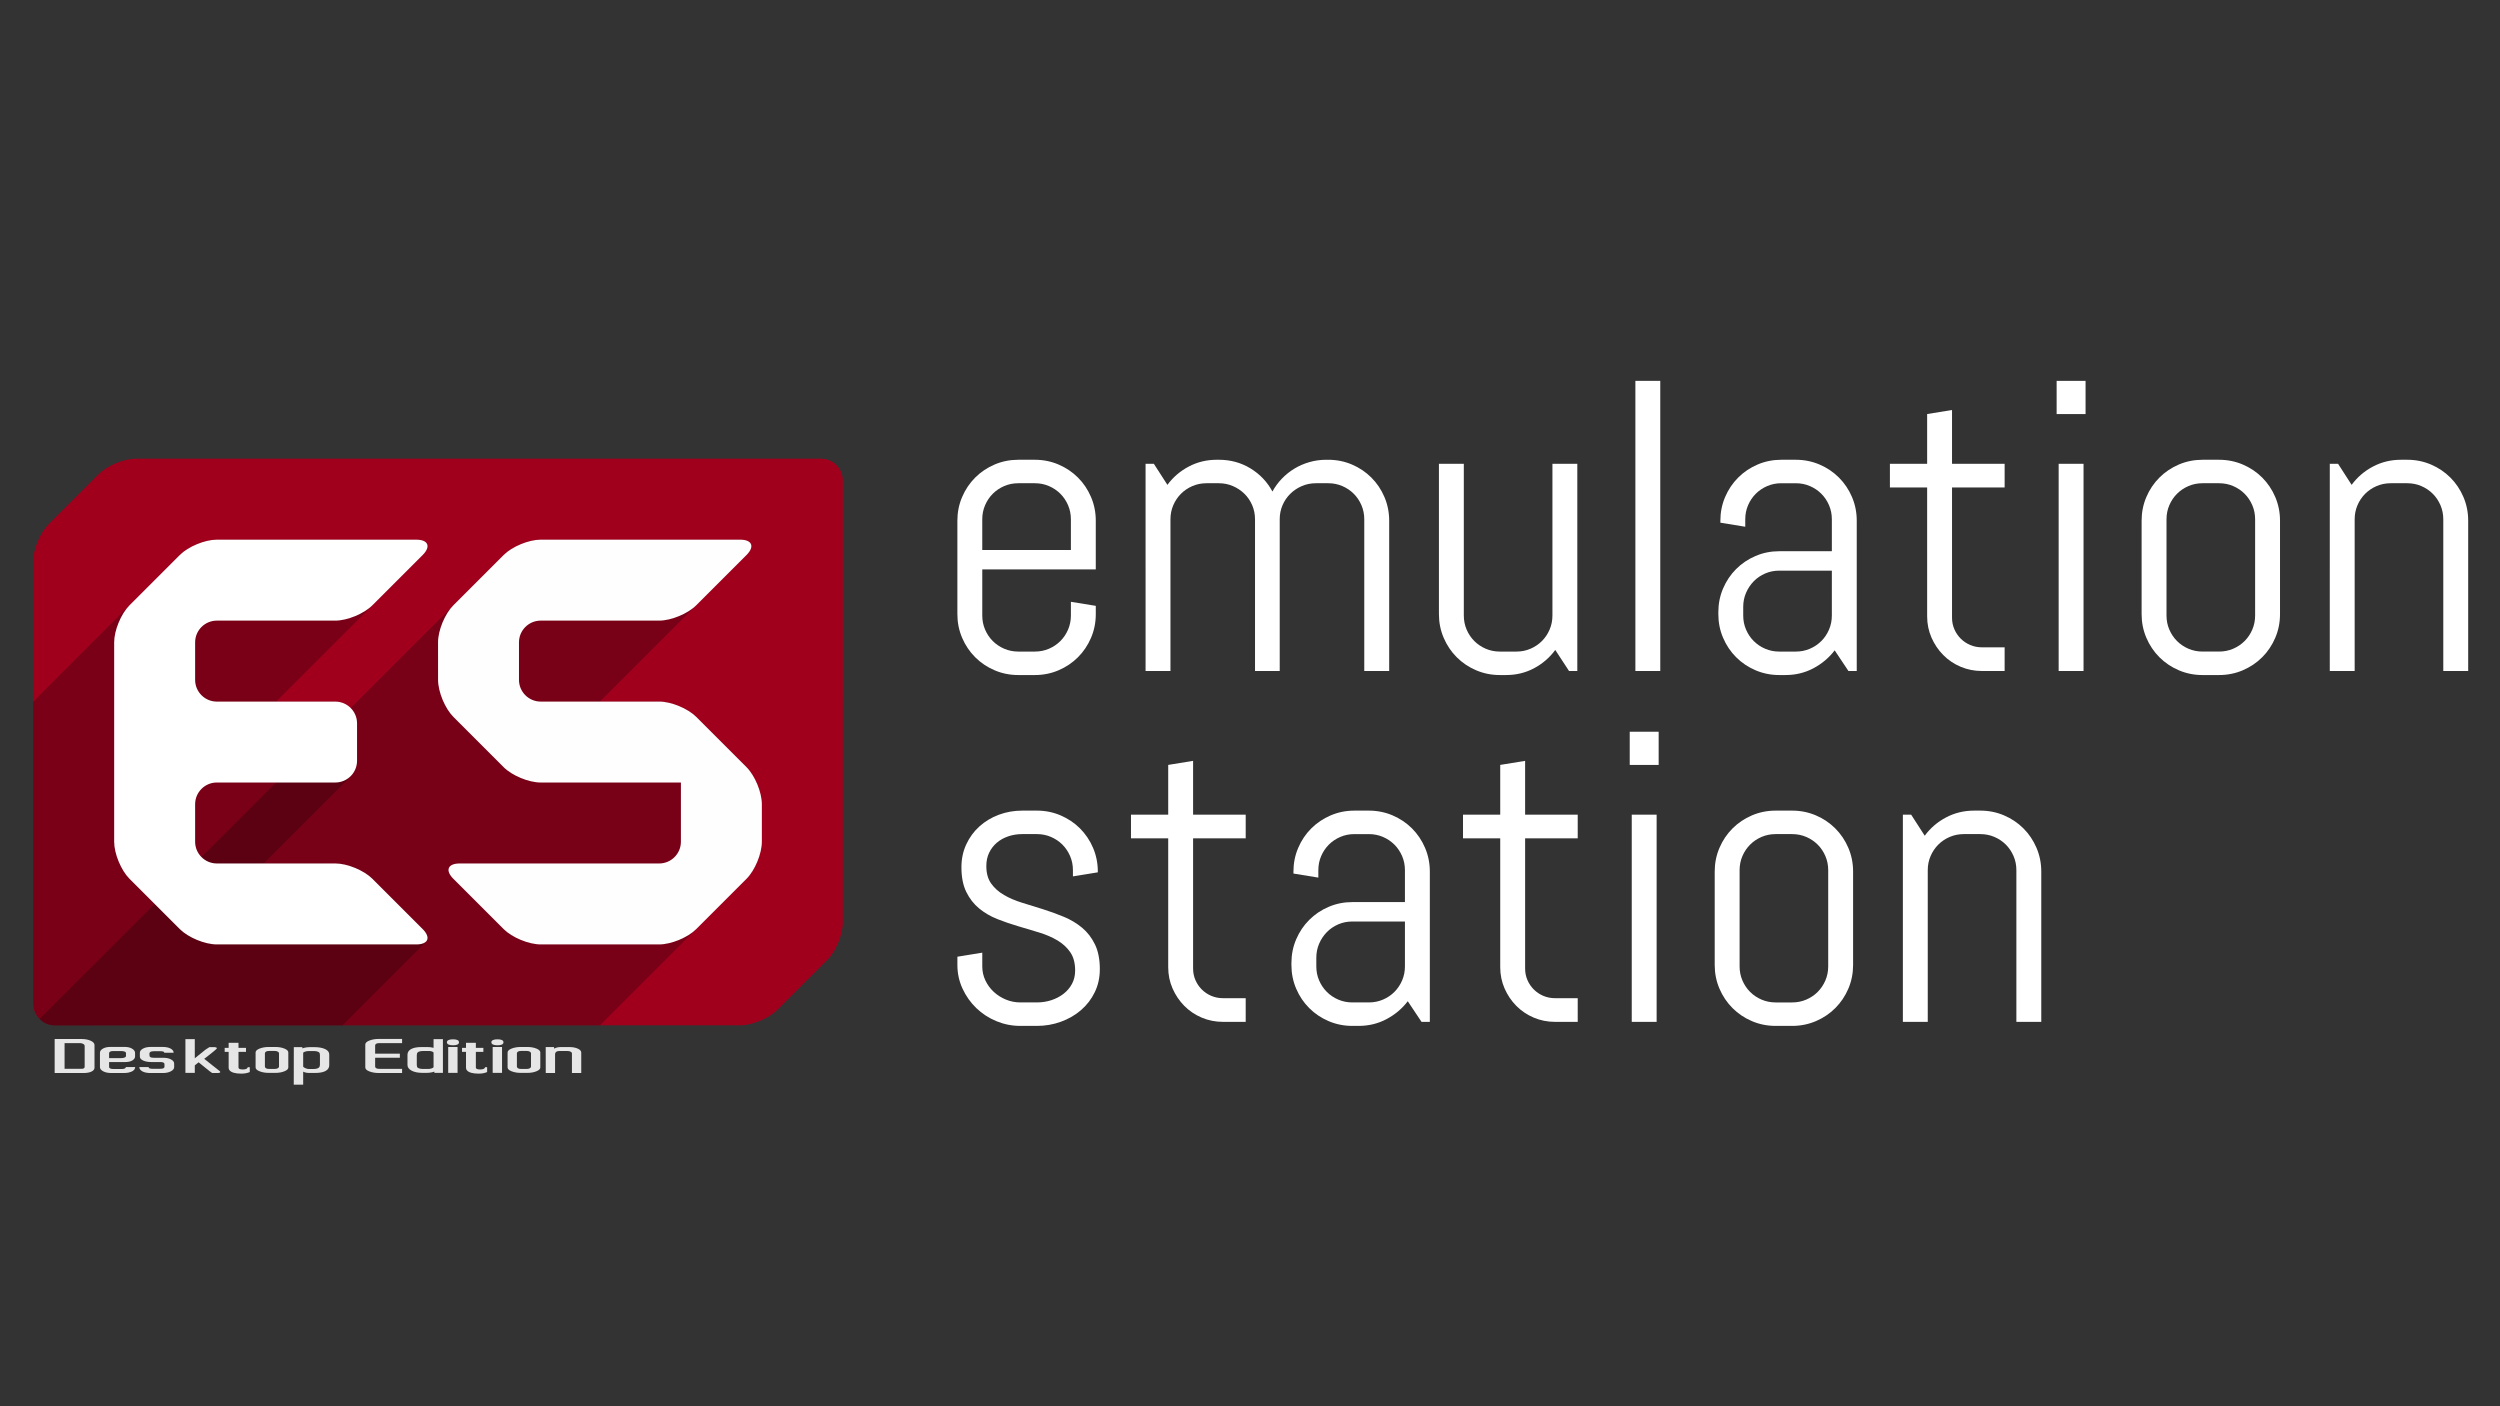 <?xml version="1.0" encoding="UTF-8" standalone="no"?>
<!-- Generator: Adobe Illustrator 13.0.0, SVG Export Plug-In . SVG Version: 6.00 Build 14948)  -->

<svg
   xmlns:dc="http://purl.org/dc/elements/1.1/"
   xmlns:cc="http://creativecommons.org/ns#"
   xmlns:rdf="http://www.w3.org/1999/02/22-rdf-syntax-ns#"
   xmlns:svg="http://www.w3.org/2000/svg"
   xmlns="http://www.w3.org/2000/svg"
   xmlns:xlink="http://www.w3.org/1999/xlink"
   xmlns:sodipodi="http://sodipodi.sourceforge.net/DTD/sodipodi-0.dtd"
   xmlns:inkscape="http://www.inkscape.org/namespaces/inkscape"
   version="1.1"
   x="0px"
   y="0px"
   width="1280px"
   height="720px"
   viewBox="0 0 1280 720"
   enable-background="new 0 0 1280 720"
   xml:space="preserve"
   id="svg80"
   sodipodi:docname="splash.svg"
   inkscape:version="0.92.5 (2060ec1f9f, 2020-04-08)"><rect x="0" y="0" width="1280" height="720" fill="#333333" stroke="none"/><defs
   id="defs84">
	
	
	
	
	
	
	
	<linearGradient
   y2="227.338"
   x2="323.802"
   y1="542.322"
   x1="118.312"
   gradientUnits="userSpaceOnUse"
   id="SVGID_1_">
		<stop
   id="stop17"
   style="stop-color:#004E73"
   offset="0" />
		<stop
   id="stop19"
   style="stop-color:#00A1B0"
   offset="1" />
	</linearGradient>
	
	
	<linearGradient
   y2="288.386"
   x2="399.8"
   y1="540.373"
   x1="144.813"
   gradientUnits="userSpaceOnUse"
   id="SVGID_2_">
		<stop
   id="stop26"
   style="stop-color:#D3D3D3"
   offset="0.308" />
		<stop
   id="stop28"
   style="stop-color:#FFFFFF"
   offset="0.675" />
	</linearGradient>
	
	
	<linearGradient
   y2="213.967"
   x2="326.257"
   y1="465.954"
   x1="71.27"
   gradientUnits="userSpaceOnUse"
   id="SVGID_3_"
   xlink:href="#SVGID_2_">
		<stop
   id="stop37"
   style="stop-color:#D3D3D3"
   offset="0.308" />
		<stop
   id="stop39"
   style="stop-color:#FFFFFF"
   offset="0.675" />
	</linearGradient>
	
	
</defs><sodipodi:namedview
   pagecolor="#ffffff"
   bordercolor="#666666"
   borderopacity="1"
   objecttolerance="10"
   gridtolerance="10"
   guidetolerance="10"
   inkscape:pageopacity="0"
   inkscape:pageshadow="2"
   inkscape:window-width="3840"
   inkscape:window-height="2065"
   id="namedview82"
   showgrid="false"
   inkscape:zoom="1.2755247"
   inkscape:cx="507.86725"
   inkscape:cy="387.95778"
   inkscape:window-x="0"
   inkscape:window-y="0"
   inkscape:window-maximized="1"
   inkscape:current-layer="svg80" />
<g
   id="Layer_2">
</g>
<g
   id="g76">
		<path
   style="fill:#ffffff"
   inkscape:connector-curvature="0"
   id="path44"
   d="m 558.605,326.562 c -1.623,3.8 -3.851,7.115 -6.683,9.943 -2.832,2.836 -6.146,5.06 -9.947,6.682 -3.796,1.623 -7.838,2.434 -12.116,2.434 h -8.496 c -4.283,0 -8.324,-0.812 -12.121,-2.434 -3.8,-1.623 -7.115,-3.846 -9.942,-6.682 -2.836,-2.828 -5.063,-6.143 -6.683,-9.943 -1.626,-3.796 -2.435,-7.838 -2.435,-12.121 v -47.858 c 0,-4.282 0.809,-8.324 2.435,-12.12 1.619,-3.801 3.847,-7.115 6.683,-9.947 2.827,-2.833 6.144,-5.056 9.942,-6.682 3.796,-1.619 7.838,-2.434 12.121,-2.434 h 8.496 c 4.278,0 8.319,0.815 12.116,2.434 3.8,1.626 7.115,3.85 9.947,6.682 2.832,2.832 5.06,6.146 6.683,9.947 1.623,3.796 2.434,7.838 2.434,12.12 v 24.964 h -58.114 v 23.618 c 0,2.556 0.481,4.956 1.45,7.202 0.965,2.243 2.277,4.195 3.936,5.852 1.66,1.657 3.608,2.97 5.854,3.938 2.243,0.964 4.643,1.447 7.199,1.447 h 8.495 c 2.554,0 4.953,-0.482 7.199,-1.447 2.243,-0.968 4.195,-2.281 5.853,-3.938 1.657,-1.657 2.971,-3.609 3.938,-5.852 0.964,-2.246 1.451,-4.646 1.451,-7.202 v -7.042 l 12.739,2.07 v 4.248 c -10e-4,4.283 -0.81,8.324 -2.434,12.121 z m -10.306,-60.707 c 0,-2.553 -0.486,-4.952 -1.451,-7.199 -0.968,-2.243 -2.28,-4.194 -3.938,-5.852 -1.656,-1.658 -3.608,-2.97 -5.852,-3.938 -2.248,-0.964 -4.646,-1.45 -7.199,-1.45 h -8.496 c -2.557,0 -4.956,0.486 -7.199,1.45 -2.246,0.969 -4.194,2.281 -5.855,3.938 -1.656,1.657 -2.97,3.609 -3.934,5.852 -0.969,2.247 -1.451,4.646 -1.451,7.199 V 281.6 h 45.375 z" />
		<path
   style="fill:#ffffff"
   inkscape:connector-curvature="0"
   id="path46"
   d="m 698.506,343.55 v -77.695 c 0,-2.553 -0.482,-4.952 -1.45,-7.199 -0.969,-2.243 -2.276,-4.194 -3.938,-5.853 -1.652,-1.657 -3.608,-2.97 -5.853,-3.938 -2.246,-0.964 -4.646,-1.45 -7.198,-1.45 h -6.317 c -2.558,0 -4.956,0.486 -7.202,1.45 -2.243,0.969 -4.21,2.281 -5.901,3.938 -1.695,1.657 -3.023,3.609 -3.991,5.853 -0.966,2.247 -1.445,4.646 -1.445,7.199 v 77.695 h -12.644 v -77.695 c 0,-2.553 -0.481,-4.952 -1.449,-7.199 -0.969,-2.243 -2.296,-4.194 -3.987,-5.853 -1.69,-1.657 -3.658,-2.97 -5.905,-3.938 -2.242,-0.964 -4.643,-1.45 -7.199,-1.45 h -6.317 c -2.558,0 -4.956,0.486 -7.198,1.45 -2.247,0.969 -4.195,2.281 -5.854,3.938 -1.657,1.657 -2.97,3.609 -3.936,5.853 -0.968,2.247 -1.45,4.646 -1.45,7.199 v 77.695 h -12.74 V 237.474 h 4.244 l 6.942,10.773 c 2.899,-3.938 6.54,-7.061 10.931,-9.376 4.382,-2.312 9.166,-3.471 14.344,-3.471 h 1.037 c 6.009,0 11.428,1.485 16.266,4.455 4.833,2.97 8.563,6.908 11.188,11.811 1.312,-2.419 2.936,-4.627 4.868,-6.629 1.934,-2.005 4.075,-3.712 6.423,-5.128 2.35,-1.416 4.905,-2.522 7.668,-3.318 2.761,-0.792 5.627,-1.19 8.597,-1.19 h 1.037 c 4.278,0 8.319,0.815 12.12,2.434 3.797,1.626 7.114,3.85 9.946,6.682 2.828,2.832 5.057,6.146 6.684,9.947 1.618,3.796 2.435,7.838 2.435,12.12 v 76.968 h -12.747 v -0.002 z" />
		<path
   style="fill:#ffffff"
   inkscape:connector-curvature="0"
   id="path48"
   d="m 803.343,343.55 -7.046,-10.773 c -2.9,3.938 -6.525,7.061 -10.878,9.376 -4.348,2.312 -9.115,3.467 -14.294,3.467 h -3.211 c -4.286,0 -8.323,-0.812 -12.12,-2.434 -3.801,-1.623 -7.114,-3.846 -9.946,-6.682 -2.832,-2.828 -5.061,-6.143 -6.684,-9.943 -1.622,-3.796 -2.434,-7.838 -2.434,-12.121 v -76.966 h 12.743 v 77.691 c 0,2.556 0.481,4.956 1.446,7.202 0.969,2.243 2.28,4.195 3.938,5.852 1.657,1.657 3.609,2.97 5.853,3.938 2.242,0.964 4.646,1.447 7.203,1.447 h 8.496 c 2.549,0 4.952,-0.482 7.193,-1.447 2.243,-0.968 4.198,-2.281 5.854,-3.938 1.657,-1.657 2.971,-3.609 3.936,-5.852 0.969,-2.246 1.454,-4.646 1.454,-7.202 v -77.691 h 12.736 V 343.55 Z" />
		<path
   style="fill:#ffffff"
   inkscape:connector-curvature="0"
   id="path50"
   d="M 837.319,343.55 V 195 h 12.739 v 148.55 z" />
		<path
   style="fill:#ffffff"
   inkscape:connector-curvature="0"
   id="path52"
   d="m 946.404,343.55 -7.047,-10.567 c -2.899,3.8 -6.524,6.854 -10.881,9.17 -4.348,2.312 -9.115,3.467 -14.289,3.467 h -3.216 c -4.282,0 -8.319,-0.812 -12.116,-2.434 -3.805,-1.623 -7.118,-3.846 -9.946,-6.682 -2.836,-2.828 -5.063,-6.143 -6.683,-9.943 -1.627,-3.796 -2.436,-7.838 -2.436,-12.121 v -1.037 c 0,-4.279 0.809,-8.32 2.436,-12.121 1.618,-3.796 3.847,-7.111 6.683,-9.943 2.828,-2.832 6.144,-5.06 9.946,-6.682 3.797,-1.623 7.834,-2.434 12.116,-2.434 h 26.937 v -16.368 c 0,-2.553 -0.481,-4.952 -1.45,-7.199 -0.969,-2.243 -2.276,-4.194 -3.938,-5.852 -1.652,-1.657 -3.608,-2.97 -5.853,-3.938 -2.246,-0.964 -4.646,-1.45 -7.198,-1.45 h -7.459 c -2.558,0 -4.956,0.486 -7.197,1.45 -2.248,0.969 -4.195,2.281 -5.856,3.938 -1.652,1.657 -2.97,3.609 -3.935,5.852 -0.969,2.247 -1.45,4.646 -1.45,7.199 v 3.835 l -12.74,-2.075 v -1.033 c 0,-4.282 0.812,-8.324 2.436,-12.12 1.622,-3.801 3.851,-7.115 6.683,-9.947 2.828,-2.833 6.146,-5.056 9.942,-6.682 3.796,-1.619 7.839,-2.434 12.12,-2.434 h 7.459 c 4.278,0 8.319,0.815 12.117,2.434 3.8,1.626 7.113,3.85 9.949,6.682 2.828,2.832 5.057,6.146 6.68,9.947 1.622,3.796 2.434,7.838 2.434,12.12 v 76.968 z m -8.497,-51.383 H 910.97 c -2.558,0 -4.956,0.486 -7.199,1.451 -2.245,0.968 -4.193,2.296 -5.852,3.988 -1.661,1.695 -2.971,3.663 -3.938,5.905 -0.97,2.247 -1.451,4.646 -1.451,7.203 v 4.451 c 0,2.556 0.481,4.956 1.451,7.202 0.968,2.243 2.275,4.195 3.938,5.852 1.656,1.657 3.604,2.97 5.852,3.938 2.243,0.964 4.644,1.447 7.199,1.447 h 8.496 c 2.553,0 4.952,-0.482 7.198,-1.447 2.242,-0.968 4.198,-2.281 5.853,-3.938 1.661,-1.657 2.971,-3.609 3.938,-5.852 0.969,-2.246 1.45,-4.646 1.45,-7.202 z" />
		<path
   style="fill:#ffffff"
   inkscape:connector-curvature="0"
   id="path54"
   d="m 1014.771,343.55 c -3.864,0 -7.509,-0.724 -10.931,-2.174 -3.418,-1.451 -6.389,-3.456 -8.909,-6.009 -2.52,-2.557 -4.523,-5.526 -6.009,-8.91 -1.485,-3.383 -2.225,-7.007 -2.225,-10.876 V 249.59 h -19.063 v -12.116 h 19.063 v -25.485 l 12.739,-2.07 v 27.555 h 26.937 v 12.116 h -26.937 v 66.611 c 0,2.143 0.398,4.129 1.194,5.955 0.788,1.833 1.879,3.437 3.261,4.818 1.383,1.381 3.004,2.472 4.868,3.264 1.866,0.792 3.864,1.189 6.009,1.189 h 11.604 v 12.121 z" />
		<path
   style="fill:#ffffff"
   inkscape:connector-curvature="0"
   id="path56"
   d="M 1052.996,211.989 V 195 h 14.814 v 16.989 z m 1.037,131.561 V 237.474 h 12.74 V 343.55 Z" />
		<path
   style="fill:#ffffff"
   inkscape:connector-curvature="0"
   id="path58"
   d="m 1164.93,326.562 c -1.623,3.8 -3.852,7.115 -6.679,9.943 -2.837,2.836 -6.149,5.06 -9.95,6.682 -3.797,1.623 -7.838,2.434 -12.116,2.434 h -8.496 c -4.282,0 -8.319,-0.812 -12.116,-2.434 -3.805,-1.623 -7.119,-3.846 -9.946,-6.682 -2.837,-2.828 -5.062,-6.143 -6.683,-9.943 -1.627,-3.796 -2.436,-7.838 -2.436,-12.121 v -47.858 c 0,-4.282 0.809,-8.324 2.436,-12.12 1.619,-3.801 3.846,-7.115 6.683,-9.947 2.827,-2.833 6.144,-5.056 9.946,-6.682 3.797,-1.619 7.834,-2.434 12.116,-2.434 h 8.496 c 4.278,0 8.319,0.815 12.116,2.434 3.801,1.626 7.114,3.85 9.95,6.682 2.827,2.832 5.056,6.146 6.679,9.947 1.622,3.796 2.435,7.838 2.435,12.12 v 47.858 c 0,4.283 -0.813,8.324 -2.435,12.121 z m -10.308,-60.707 c 0,-2.553 -0.481,-4.952 -1.449,-7.199 -0.97,-2.243 -2.276,-4.194 -3.938,-5.852 -1.653,-1.657 -3.608,-2.97 -5.853,-3.938 -2.246,-0.964 -4.646,-1.45 -7.199,-1.45 h -8.496 c -2.557,0 -4.955,0.486 -7.197,1.45 -2.247,0.969 -4.194,2.281 -5.853,3.938 -1.661,1.657 -2.971,3.609 -3.938,5.852 -0.97,2.247 -1.45,4.646 -1.45,7.199 v 49.309 c 0,2.556 0.48,4.956 1.45,7.202 0.968,2.243 2.276,4.195 3.938,5.852 1.656,1.657 3.604,2.97 5.853,3.938 2.242,0.964 4.643,1.447 7.197,1.447 h 8.496 c 2.554,0 4.953,-0.482 7.199,-1.447 2.243,-0.968 4.197,-2.281 5.853,-3.938 1.661,-1.657 2.97,-3.609 3.938,-5.852 0.968,-2.246 1.449,-4.646 1.449,-7.202 z" />
		<path
   style="fill:#ffffff"
   inkscape:connector-curvature="0"
   id="path60"
   d="m 1250.964,343.55 v -77.695 c 0,-2.553 -0.485,-4.952 -1.451,-7.199 -0.969,-2.243 -2.28,-4.194 -3.935,-5.853 -1.661,-1.657 -3.612,-2.97 -5.855,-3.938 -2.242,-0.964 -4.646,-1.45 -7.197,-1.45 h -8.492 c -2.558,0 -4.96,0.486 -7.203,1.45 -2.241,0.969 -4.193,2.281 -5.854,3.938 -1.652,1.657 -2.97,3.609 -3.935,5.853 -0.969,2.247 -1.45,4.646 -1.45,7.199 v 77.695 h -12.74 V 237.474 h 4.248 l 6.938,10.773 c 2.9,-3.938 6.541,-7.061 10.931,-9.376 4.382,-2.312 9.166,-3.471 14.349,-3.471 h 3.211 c 4.281,0 8.319,0.815 12.12,2.434 3.797,1.626 7.11,3.85 9.942,6.682 2.832,2.832 5.061,6.146 6.683,9.947 1.623,3.796 2.436,7.838 2.436,12.12 v 76.968 z" />
		<path
   style="fill:#ffffff"
   inkscape:connector-curvature="0"
   id="path62"
   d="m 563.109,496.258 c 0,4.278 -0.865,8.198 -2.588,11.757 -1.729,3.562 -4.075,6.613 -7.045,9.17 -2.971,2.559 -6.406,4.539 -10.308,5.955 -3.903,1.416 -7.995,2.12 -12.276,2.12 H 522.4 c -4.283,0 -8.377,-0.812 -12.277,-2.434 -3.903,-1.623 -7.32,-3.843 -10.257,-6.684 -2.937,-2.823 -5.28,-6.14 -7.042,-9.942 -1.76,-3.797 -2.641,-7.838 -2.641,-12.116 v -4.248 l 12.739,-2.074 v 7.042 c 0,2.558 0.531,4.961 1.604,7.202 1.07,2.243 2.503,4.194 4.301,5.854 1.795,1.653 3.866,2.971 6.217,3.936 2.346,0.965 4.799,1.447 7.354,1.447 h 8.491 c 2.558,0 5.006,-0.376 7.355,-1.135 2.347,-0.766 4.438,-1.853 6.27,-3.269 1.829,-1.416 3.28,-3.123 4.352,-5.129 1.068,-1.997 1.604,-4.277 1.604,-6.835 0,-3.797 -0.826,-6.903 -2.487,-9.323 -1.657,-2.419 -3.851,-4.438 -6.575,-6.062 -2.729,-1.623 -5.836,-2.964 -9.322,-4.034 -3.49,-1.071 -7.064,-2.145 -10.725,-3.215 -3.663,-1.071 -7.236,-2.296 -10.725,-3.674 -3.485,-1.388 -6.594,-3.2 -9.322,-5.442 -2.729,-2.242 -4.918,-5.06 -6.575,-8.442 -1.661,-3.384 -2.487,-7.593 -2.487,-12.638 0,-4.278 0.826,-8.196 2.487,-11.757 1.657,-3.561 3.899,-6.613 6.731,-9.17 2.832,-2.557 6.127,-4.539 9.894,-5.955 3.763,-1.416 7.785,-2.128 12.067,-2.128 h 7.459 c 4.282,0 8.323,0.819 12.12,2.435 3.796,1.631 7.115,3.852 9.947,6.683 2.827,2.834 5.056,6.146 6.683,9.951 1.618,3.797 2.434,7.838 2.434,12.116 v 0.413 l -12.744,2.074 v -3.215 c 0,-2.55 -0.48,-4.953 -1.45,-7.195 -0.97,-2.241 -2.276,-4.193 -3.935,-5.854 -1.657,-1.653 -3.608,-2.972 -5.854,-3.937 -2.243,-0.964 -4.644,-1.453 -7.198,-1.453 h -7.459 c -2.554,0 -4.957,0.384 -7.199,1.142 -2.243,0.766 -4.195,1.853 -5.853,3.261 -1.657,1.424 -2.971,3.13 -3.938,5.128 -0.97,2.006 -1.451,4.287 -1.451,6.844 0,3.658 0.831,6.646 2.488,8.955 1.657,2.319 3.85,4.271 6.579,5.855 2.725,1.592 5.833,2.916 9.322,3.985 3.486,1.072 7.042,2.175 10.67,3.314 3.625,1.141 7.181,2.436 10.67,3.889 3.486,1.446 6.595,3.314 9.323,5.588 2.729,2.28 4.922,5.129 6.579,8.552 1.658,3.423 2.485,7.648 2.485,12.692 z" />
		<path
   style="fill:#ffffff"
   inkscape:connector-curvature="0"
   id="path64"
   d="m 626.196,523.194 c -3.865,0 -7.509,-0.729 -10.927,-2.175 -3.421,-1.455 -6.392,-3.461 -8.909,-6.01 -2.521,-2.557 -4.522,-5.524 -6.009,-8.908 -1.484,-3.385 -2.229,-7.013 -2.229,-10.877 v -65.996 h -19.059 v -12.116 h 19.059 v -25.479 l 12.74,-2.072 v 27.555 H 637.8 v 12.117 h -26.937 v 66.613 c 0,2.145 0.397,4.126 1.193,5.955 0.792,1.829 1.879,3.438 3.262,4.813 1.381,1.386 3.004,2.473 4.867,3.27 1.868,0.788 3.869,1.188 6.008,1.188 h 11.604 v 12.123 z" />
		<path
   style="fill:#ffffff"
   inkscape:connector-curvature="0"
   id="path66"
   d="m 727.821,523.194 -7.042,-10.57 c -2.899,3.804 -6.527,6.856 -10.876,9.169 -4.353,2.313 -9.116,3.468 -14.3,3.468 h -3.207 c -4.285,0 -8.327,-0.812 -12.123,-2.434 -3.802,-1.623 -7.114,-3.844 -9.943,-6.685 -2.836,-2.823 -5.063,-6.139 -6.682,-9.941 -1.627,-3.796 -2.436,-7.839 -2.436,-12.116 v -1.041 c 0,-4.277 0.809,-8.32 2.436,-12.116 1.617,-3.797 3.846,-7.109 6.682,-9.941 2.829,-2.832 6.144,-5.062 9.943,-6.684 3.796,-1.622 7.838,-2.435 12.123,-2.435 h 26.933 v -16.372 c 0,-2.549 -0.485,-4.953 -1.449,-7.195 -0.97,-2.241 -2.28,-4.193 -3.936,-5.854 -1.661,-1.653 -3.612,-2.972 -5.854,-3.937 -2.242,-0.964 -4.646,-1.453 -7.199,-1.453 h -7.459 c -2.557,0 -4.955,0.489 -7.201,1.453 -2.243,0.965 -4.194,2.281 -5.853,3.937 -1.657,1.66 -2.971,3.612 -3.936,5.854 -0.97,2.242 -1.45,4.646 -1.45,7.195 v 3.834 l -12.744,-2.074 v -1.032 c 0,-4.278 0.813,-8.319 2.436,-12.116 1.623,-3.806 3.85,-7.117 6.683,-9.95 2.832,-2.832 6.146,-5.052 9.946,-6.684 3.796,-1.614 7.838,-2.435 12.119,-2.435 h 7.459 c 4.283,0 8.32,0.818 12.121,2.435 3.797,1.632 7.109,3.852 9.941,6.684 2.832,2.833 5.061,6.146 6.684,9.95 1.623,3.797 2.435,7.838 2.435,12.116 v 76.972 z m -8.493,-51.384 h -26.932 c -2.562,0 -4.961,0.482 -7.202,1.447 -2.247,0.974 -4.193,2.296 -5.854,3.988 -1.657,1.699 -2.971,3.666 -3.936,5.908 -0.969,2.241 -1.45,4.646 -1.45,7.202 v 4.446 c 0,2.559 0.481,4.96 1.45,7.202 0.965,2.243 2.276,4.194 3.936,5.855 1.661,1.651 3.607,2.97 5.854,3.935 2.241,0.965 4.643,1.447 7.202,1.447 h 8.491 c 2.554,0 4.957,-0.482 7.199,-1.447 2.241,-0.965 4.193,-2.28 5.854,-3.935 1.652,-1.661 2.966,-3.612 3.936,-5.855 0.964,-2.242 1.449,-4.646 1.449,-7.202 z" />
		<path
   style="fill:#ffffff"
   inkscape:connector-curvature="0"
   id="path68"
   d="m 796.193,523.194 c -3.869,0 -7.514,-0.729 -10.928,-2.175 -3.421,-1.455 -6.392,-3.461 -8.908,-6.01 -2.526,-2.557 -4.523,-5.524 -6.01,-8.908 -1.484,-3.385 -2.229,-7.013 -2.229,-10.877 v -65.996 h -19.059 v -12.116 h 19.059 v -25.479 l 12.741,-2.072 v 27.555 h 26.932 v 12.117 H 780.86 v 66.613 c 0,2.145 0.395,4.126 1.188,5.955 0.796,1.829 1.883,3.438 3.266,4.813 1.382,1.386 3.005,2.473 4.867,3.27 1.864,0.788 3.869,1.188 6.01,1.188 h 11.6 v 12.123 z" />
		<path
   style="fill:#ffffff"
   inkscape:connector-curvature="0"
   id="path70"
   d="m 834.419,391.632 v -16.987 h 14.813 v 16.987 z m 1.036,131.562 V 417.113 h 12.74 v 106.081 z" />
		<path
   style="fill:#ffffff"
   inkscape:connector-curvature="0"
   id="path72"
   d="m 946.352,506.201 c -1.623,3.805 -3.851,7.118 -6.683,9.941 -2.832,2.841 -6.146,5.062 -9.942,6.685 -3.802,1.622 -7.839,2.434 -12.121,2.434 h -8.492 c -4.286,0 -8.327,-0.812 -12.124,-2.434 -3.796,-1.623 -7.109,-3.844 -9.941,-6.685 -2.832,-2.823 -5.061,-6.139 -6.684,-9.941 -1.623,-3.796 -2.436,-7.839 -2.436,-12.116 v -47.861 c 0,-4.278 0.813,-8.319 2.436,-12.116 1.623,-3.806 3.852,-7.117 6.684,-9.95 2.831,-2.832 6.146,-5.052 9.941,-6.684 3.797,-1.614 7.838,-2.435 12.124,-2.435 h 8.492 c 4.282,0 8.319,0.819 12.121,2.435 3.797,1.632 7.11,3.852 9.942,6.684 2.831,2.833 5.06,6.146 6.683,9.95 1.622,3.797 2.434,7.838 2.434,12.116 v 47.861 c -0.003,4.278 -0.812,8.32 -2.434,12.116 z m -10.308,-60.705 c 0,-2.549 -0.485,-4.953 -1.45,-7.195 -0.968,-2.241 -2.281,-4.193 -3.936,-5.854 -1.661,-1.653 -3.611,-2.972 -5.854,-3.937 -2.241,-0.964 -4.646,-1.453 -7.198,-1.453 h -8.492 c -2.558,0 -4.96,0.489 -7.202,1.453 -2.242,0.965 -4.193,2.281 -5.854,3.937 -1.652,1.66 -2.97,3.612 -3.936,5.854 -0.968,2.242 -1.449,4.646 -1.449,7.195 v 49.31 c 0,2.558 0.481,4.959 1.449,7.201 0.966,2.243 2.281,4.194 3.936,5.855 1.661,1.651 3.612,2.97 5.854,3.935 2.242,0.966 4.646,1.447 7.202,1.447 h 8.492 c 2.554,0 4.957,-0.481 7.198,-1.447 2.243,-0.965 4.193,-2.28 5.854,-3.935 1.652,-1.661 2.968,-3.612 3.936,-5.855 0.965,-2.242 1.45,-4.646 1.45,-7.201 z" />
		<path
   style="fill:#ffffff"
   inkscape:connector-curvature="0"
   id="path74"
   d="m 1032.385,523.194 v -77.698 c 0,-2.549 -0.481,-4.953 -1.449,-7.195 -0.97,-2.241 -2.277,-4.193 -3.938,-5.854 -1.652,-1.653 -3.608,-2.972 -5.853,-3.937 -2.246,-0.964 -4.646,-1.453 -7.198,-1.453 h -8.496 c -2.558,0 -4.956,0.489 -7.198,1.453 -2.246,0.965 -4.193,2.281 -5.853,3.937 -1.661,1.66 -2.97,3.612 -3.938,5.854 -0.97,2.242 -1.451,4.646 -1.451,7.195 v 77.698 H 974.272 V 417.113 h 4.243 l 6.942,10.775 c 2.9,-3.939 6.545,-7.063 10.931,-9.375 4.387,-2.312 9.17,-3.477 14.345,-3.477 h 3.215 c 4.278,0 8.32,0.818 12.117,2.436 3.8,1.629 7.114,3.851 9.95,6.683 2.827,2.833 5.056,6.146 6.679,9.951 1.622,3.795 2.435,7.838 2.435,12.114 v 76.974 z" />
	</g>
<g
   id="Layer_3">
</g>
<g
   aria-label="Desktop Edition"
   transform="matrix(1.431,0,0,0.699,5.284,2.245)"
   style="font-style:normal;font-variant:normal;font-weight:normal;font-stretch:normal;font-size:39.89px;line-height:1.25;font-family:Uroob;-inkscape-font-specification:Uroob;letter-spacing:0px;word-spacing:0px;fill:#e6e6e6;fill-opacity:1;stroke:none;stroke-width:0.997"
   id="text1825-9"><path
     d="m 30.123,778.841 q 0,1.734 -1.052,2.824 -1.052,1.071 -2.805,1.071 h -10.401 v -24.892 h 9.622 q 1.909,0 3.272,1.266 1.363,1.266 1.363,3.175 z m -3.525,-0.838 v -15.076 q 0,-1.305 -1.013,-1.889 -0.312,-0.195 -0.721,-0.175 H 19.41 v 18.815 h 6.038 q 0.993,-0.019 1.11,-1.071 0.039,-0.312 0.039,-0.604 z"
     style="font-style:normal;font-variant:normal;font-weight:normal;font-stretch:normal;font-family:Uroob;-inkscape-font-specification:Uroob;fill:#e6e6e6;fill-opacity:1;stroke-width:0.997"
     id="path2063"
     inkscape:connector-curvature="0" /><path
     d="m 44.673,778.373 q -0.058,2.941 -2.279,4.012 -0.74,0.351 -1.695,0.351 h -4.616 q -1.734,0 -2.863,-1.247 -1.149,-1.247 -1.149,-3 v -10.635 q 0,-1.734 1.052,-2.98 1.052,-1.247 2.766,-1.247 h 4.947 q 1.734,0 2.766,1.324 1.032,1.324 1.032,3.097 v 2.532 q 0,1.714 -0.954,2.941 -0.954,1.208 -2.649,1.208 h -5.687 v 3.525 q 0,1.558 1.578,1.558 h 2.961 q 0.662,0 1.052,-0.37 0.409,-0.39 0.39,-1.071 z m -7.752,-11.726 q -1.578,0 -1.578,1.636 v 3.564 h 4.266 q 0.74,0 1.247,-0.409 0.526,-0.429 0.526,-1.227 v -2.006 q 0,-0.818 -0.526,-1.188 -0.506,-0.37 -1.247,-0.37 z"
     style="font-style:normal;font-variant:normal;font-weight:normal;font-stretch:normal;font-family:Uroob;-inkscape-font-specification:Uroob;fill:#e6e6e6;fill-opacity:1;stroke-width:0.997"
     id="path2065"
     inkscape:connector-curvature="0" /><path
     d="m 55.074,767.875 q 0.039,-1.091 -1.344,-1.091 h -2.435 q -1.675,0.019 -1.519,2.279 0.039,0.584 0.039,1.052 0,1.461 1.48,1.461 h 3.409 q 1.753,0 2.824,1.247 1.091,1.247 1.091,2.98 v 2.61 q 0,1.792 -1.169,3.077 -1.169,1.266 -2.941,1.266 h -4.285 q -1.909,0 -2.98,-1.227 -1.091,-1.227 -1.091,-3.136 h 3.35 q -0.039,0.682 0.331,0.974 0.39,0.273 1.013,0.273 h 2.824 q 1.48,0 1.48,-1.461 v -1.948 q 0,-1.519 -1.48,-1.519 h -3.214 q -1.772,0 -2.941,-1.11 -1.169,-1.11 -1.169,-2.863 v -2.844 q 0,-1.753 1.091,-3 1.091,-1.247 2.824,-1.247 h 4.188 q 1.792,0 2.883,1.188 1.091,1.188 1.091,3.038 z"
     style="font-style:normal;font-variant:normal;font-weight:normal;font-stretch:normal;font-family:Uroob;-inkscape-font-specification:Uroob;fill:#e6e6e6;fill-opacity:1;stroke-width:0.997"
     id="path2067"
     inkscape:connector-curvature="0" /><path
     d="m 74.941,781.412 q 0.175,0.312 0.175,0.623 0,0.292 -0.234,0.487 -0.214,0.195 -0.545,0.195 h -2.123 l -0.993,-1.422 -3.857,-6.389 -1.363,2.24 v 5.493 h -3.35 v -24.698 h 3.35 v 14.024 l 3.857,-6.369 1.383,-1.811 h 1.734 q 0.351,0 0.643,0.234 0.292,0.214 0.292,0.506 0,0.273 -0.292,0.838 -0.292,0.565 -0.76,1.344 -0.448,0.779 -0.993,1.675 -0.545,0.876 -1.052,1.695 -0.506,0.799 -0.896,1.422 -0.39,0.623 -0.545,0.857 z"
     style="font-style:normal;font-variant:normal;font-weight:normal;font-stretch:normal;font-family:Uroob;-inkscape-font-specification:Uroob;fill:#e6e6e6;fill-opacity:1;stroke-width:0.997"
     id="path2069"
     inkscape:connector-curvature="0" /><path
     d="m 81.641,778.704 q 0,1.441 1.558,1.441 1.578,0 1.753,-1.636 h 0.721 v 3.525 q -1.286,1.169 -3,1.169 -3.214,0 -4.227,-2.415 -0.331,-0.779 -0.331,-1.85 v -11.667 h -1.422 v -2.941 h 1.422 v -3.72 h 3.525 v 3.72 h 2.688 v 2.941 h -2.688 z"
     style="font-style:normal;font-variant:normal;font-weight:normal;font-stretch:normal;font-family:Uroob;-inkscape-font-specification:Uroob;fill:#e6e6e6;fill-opacity:1;stroke-width:0.997"
     id="path2071"
     inkscape:connector-curvature="0" /><path
     d="m 99.463,778.646 q 0.019,1.675 -1.383,2.824 -1.402,1.169 -3.155,1.169 h -2.513 q -1.772,0 -3.214,-1.149 -1.441,-1.149 -1.441,-2.844 v -10.946 q 0,-1.714 1.441,-2.863 1.441,-1.149 3.214,-1.149 h 2.513 q 1.714,0 3.136,1.149 1.402,1.149 1.402,2.863 z m -3.331,-0.643 v -9.661 q 0,-0.74 -0.429,-1.247 -0.409,-0.526 -1.208,-0.526 h -1.85 q -0.818,0 -1.188,0.526 -0.37,0.506 -0.37,1.247 v 9.661 q 0,0.74 0.37,1.266 0.37,0.506 1.188,0.506 h 1.85 q 0.799,0 1.208,-0.506 0.429,-0.526 0.429,-1.266 z"
     style="font-style:normal;font-variant:normal;font-weight:normal;font-stretch:normal;font-family:Uroob;-inkscape-font-specification:Uroob;fill:#e6e6e6;fill-opacity:1;stroke-width:0.997"
     id="path2073"
     inkscape:connector-curvature="0" /><path
     d="m 104.489,764.7 q 1.266,-0.915 2.824,-0.915 h 1.363 q 2.474,0 3.954,1.422 1.48,1.422 1.48,3.934 v 7.791 q 0,4.09 -2.746,5.337 -0.954,0.429 -2.298,0.429 h -2.143 q -1.266,0 -2.143,-0.954 v 9.525 h -3.37 l 0.019,-27.483 h 3.058 z m 6.291,11.979 v -7.07 q 0,-1.519 -0.331,-2.026 -0.604,-0.935 -2.006,-0.935 h -1.675 q -0.604,0 -1.305,0.428 -0.682,0.429 -0.682,1.013 v 9.797 q 0,0.584 0.721,1.266 0.721,0.662 1.266,0.662 h 1.675 q 1.928,0 2.24,-1.928 0.078,-0.565 0.097,-1.208 z"
     style="font-style:normal;font-variant:normal;font-weight:normal;font-stretch:normal;font-family:Uroob;-inkscape-font-specification:Uroob;fill:#e6e6e6;fill-opacity:1;stroke-width:0.997"
     id="path2075"
     inkscape:connector-curvature="0" /><path
     d="m 140.172,782.736 h -8.414 q -1.811,0 -3.272,-1.149 -1.48,-1.149 -1.48,-2.922 v -16.77 q 0,-1.772 1.48,-2.941 1.48,-1.169 3.272,-1.169 h 8.414 v 3.077 h -8.181 q -0.76,0 -1.11,0.487 -0.351,0.487 -0.351,1.188 v 6.019 h 8.843 v 3 h -8.843 v 6.467 q 0,0.701 0.351,1.188 0.351,0.487 1.11,0.487 h 8.181 z"
     style="font-style:normal;font-variant:normal;font-weight:normal;font-stretch:normal;font-family:Uroob;-inkscape-font-specification:Uroob;fill:#e6e6e6;fill-opacity:1;stroke-width:0.997"
     id="path2077"
     inkscape:connector-curvature="0" /><path
     d="m 149.287,763.726 q 1.169,0 2.143,0.584 v -6.369 h 3.35 v 24.698 h -3.058 v -0.915 q -1.266,0.915 -2.824,0.915 h -1.363 q -2.493,0 -3.954,-1.617 -1.48,-1.617 -1.48,-4.129 v -7.401 q 0,-4.09 2.746,-5.337 0.954,-0.428 2.298,-0.428 z m 2.143,14.608 v -10.382 q 0,-0.565 -0.526,-0.954 -0.526,-0.39 -1.071,-0.39 h -2.065 q -2.006,0 -2.259,1.909 -0.078,0.584 -0.078,1.227 v 7.09 q 0.019,1.519 0.331,2.006 0.604,0.935 2.006,0.935 h 1.675 q 1.071,0 1.772,-0.857 0.214,-0.273 0.214,-0.584 z"
     style="font-style:normal;font-variant:normal;font-weight:normal;font-stretch:normal;font-family:Uroob;-inkscape-font-specification:Uroob;fill:#e6e6e6;fill-opacity:1;stroke-width:0.997"
     id="path2079"
     inkscape:connector-curvature="0" /><path
     d="m 158.383,758.058 q 2.143,0 2.143,2.181 0,2.201 -2.143,2.201 -1.052,0 -1.617,-0.565 -0.565,-0.584 -0.565,-1.636 0,-1.052 0.565,-1.617 0.565,-0.565 1.617,-0.565 z m 1.636,24.581 h -3.35 v -18.932 h 3.35 z"
     style="font-style:normal;font-variant:normal;font-weight:normal;font-stretch:normal;font-family:Uroob;-inkscape-font-specification:Uroob;fill:#e6e6e6;fill-opacity:1;stroke-width:0.997"
     id="path2081"
     inkscape:connector-curvature="0" /><path
     d="m 166.564,778.704 q 0,1.441 1.558,1.441 1.578,0 1.753,-1.636 h 0.721 v 3.525 q -1.286,1.169 -3,1.169 -3.214,0 -4.227,-2.415 -0.331,-0.779 -0.331,-1.85 v -11.667 h -1.422 v -2.941 h 1.422 v -3.72 h 3.525 v 3.72 h 2.688 v 2.941 h -2.688 z"
     style="font-style:normal;font-variant:normal;font-weight:normal;font-stretch:normal;font-family:Uroob;-inkscape-font-specification:Uroob;fill:#e6e6e6;fill-opacity:1;stroke-width:0.997"
     id="path2083"
     inkscape:connector-curvature="0" /><path
     d="m 174.296,758.058 q 2.143,0 2.143,2.181 0,2.201 -2.143,2.201 -1.052,0 -1.617,-0.565 -0.565,-0.584 -0.565,-1.636 0,-1.052 0.565,-1.617 0.565,-0.565 1.617,-0.565 z m 1.636,24.581 h -3.35 v -18.932 h 3.35 z"
     style="font-style:normal;font-variant:normal;font-weight:normal;font-stretch:normal;font-family:Uroob;-inkscape-font-specification:Uroob;fill:#e6e6e6;fill-opacity:1;stroke-width:0.997"
     id="path2085"
     inkscape:connector-curvature="0" /><path
     d="m 189.625,778.646 q 0.019,1.675 -1.383,2.824 -1.402,1.169 -3.155,1.169 h -2.513 q -1.772,0 -3.214,-1.149 -1.441,-1.149 -1.441,-2.844 v -10.946 q 0,-1.714 1.441,-2.863 1.441,-1.149 3.214,-1.149 h 2.513 q 1.714,0 3.136,1.149 1.402,1.149 1.402,2.863 z m -3.331,-0.643 v -9.661 q 0,-0.74 -0.429,-1.247 -0.409,-0.526 -1.208,-0.526 h -1.85 q -0.818,0 -1.188,0.526 -0.37,0.506 -0.37,1.247 v 9.661 q 0,0.74 0.37,1.266 0.37,0.506 1.188,0.506 h 1.85 q 0.799,0 1.208,-0.506 0.429,-0.526 0.429,-1.266 z"
     style="font-style:normal;font-variant:normal;font-weight:normal;font-stretch:normal;font-family:Uroob;-inkscape-font-specification:Uroob;fill:#e6e6e6;fill-opacity:1;stroke-width:0.997"
     id="path2087"
     inkscape:connector-curvature="0" /><path
     d="m 194.534,764.875 q 1.13,-1.13 2.279,-1.13 h 3.311 q 1.695,0 2.922,1.149 1.227,1.149 1.227,2.863 v 14.959 h -3.331 v -14.316 q 0,-0.74 -0.428,-1.247 -0.409,-0.526 -1.208,-0.526 h -2.844 q -1.149,-0.019 -1.461,1.422 -0.078,0.39 -0.097,0.74 v 13.926 h -3.331 l -0.019,-18.971 h 2.98 z"
     style="font-style:normal;font-variant:normal;font-weight:normal;font-stretch:normal;font-family:Uroob;-inkscape-font-specification:Uroob;fill:#e6e6e6;fill-opacity:1;stroke-width:0.997"
     id="path2089"
     inkscape:connector-curvature="0" /></g><g
   id="g897"><path
     d="M 431.529,442.097 Z"
     id="path3"
     inkscape:connector-curvature="0"
     style="fill:#c90012" /><path
     d="M 431.529,359.216 Z"
     id="path5"
     inkscape:connector-curvature="0"
     style="fill:#c90012" /><path
     d="M 431.529,276.306 Z"
     id="path7"
     inkscape:connector-curvature="0"
     style="fill:#c90012" /><path
     d="M 431.529,317.753 Z"
     id="path9"
     inkscape:connector-curvature="0"
     style="fill:#c90012" /><path
     d="M 431.529,483.544 Z"
     id="path11"
     inkscape:connector-curvature="0"
     style="fill:#c90012" /><path
     d="M 431.529,400.642 Z"
     id="path13"
     inkscape:connector-curvature="0"
     style="fill:#c90012" /><path
     d="M 431.529,234.842 Z"
     id="path15"
     inkscape:connector-curvature="0"
     style="fill:#c90012" /><path
     d="m 431.529,245.951 c 0,-6.11 -4.999,-11.108 -11.105,-11.108 H 69.563 c -6.112,0 -14.644,3.534 -18.963,7.855 L 24.855,268.443 C 20.533,272.764 17,281.296 17,287.406 v 226.468 c 0,6.111 4.999,11.109 11.106,11.109 h 350.86 c 6.107,0 14.644,-3.535 18.963,-7.854 l 25.741,-25.736 c 4.32,-4.316 7.854,-12.853 7.854,-18.965 z"
     id="path22"
     style="fill:#a1001d;fill-opacity:1"
     inkscape:connector-curvature="0" /><path
     enable-background="new    "
     d="M 382.22,392.789 356.491,367.06 c -4.319,-4.318 -12.854,-7.854 -18.963,-7.853 H 318.28 c -6.112,0.001 -11.11,0.001 -11.11,0.001 0,0 3.532,-3.534 7.854,-7.855 L 382.22,284.16 c 4.32,-4.321 2.854,-7.855 -3.253,-7.855 H 276.832 c -6.111,0 -14.643,3.534 -18.963,7.855 L 25.142,516.86 c -1.825,1.821 -3.517,3.514 -4.871,4.866 2.012,2.011 4.786,3.259 7.836,3.259 0.005,0 0.01,0 0.016,0 h 99.953 167.988 c 6.111,0 11.122,-0.013 11.133,-0.023 0.015,-0.016 3.559,-3.562 7.88,-7.88 l 67.144,-67.132 c 4.32,-4.316 7.854,-12.853 7.854,-18.963 v -19.235 c -0.002,-6.112 -3.535,-14.648 -7.855,-18.963 z"
     id="path24"
     inkscape:connector-curvature="0"
     style="opacity:0.25;fill:#000406;fill-opacity:1" /><path
     d="m 276.824,400.649 c -6.108,0 -14.643,-3.536 -18.96,-7.857 l -25.71,-25.718 c -4.321,-4.321 -7.857,-12.855 -7.865,-18.966 l -0.012,-19.246 c -0.008,-6.11 3.525,-14.643 7.846,-18.964 l 25.741,-25.737 c 4.321,-4.321 12.852,-7.855 18.963,-7.855 h 102.14 c 6.107,0 7.573,3.534 3.253,7.855 l -25.741,25.737 c -4.32,4.321 -12.852,7.855 -18.963,7.855 h -60.688 c -6.112,0 -11.11,4.998 -11.11,11.108 v 19.246 c 0,6.11 4.998,11.108 11.106,11.106 l 60.702,-0.007 c 6.107,-0.002 14.644,3.533 18.963,7.853 l 25.729,25.729 c 4.32,4.314 7.854,12.851 7.854,18.963 v 19.235 c 0,6.109 -3.532,14.646 -7.854,18.963 l -25.74,25.74 c -4.321,4.316 -12.853,7.854 -18.964,7.854 h -60.688 c -6.112,0 -14.643,-3.536 -18.963,-7.854 l -25.741,-25.74 c -4.32,-4.316 -2.858,-7.854 3.253,-7.854 h 102.14 c 6.112,0 11.11,-4.998 11.11,-11.108 V 411.75 c 0,-6.112 0,-11.11 0.003,-11.11 0.004,0 -4.994,0 -11.103,0 z"
     id="path31"
     style="fill:#fefefe;fill-opacity:1"
     inkscape:connector-curvature="0" /><g
     id="g35"
     style="opacity:0.25;fill:#000000;fill-opacity:1">
		<path
   style="fill:#000000;fill-opacity:1"
   d="m 17.008,370.877 c 0,-6.109 0,-11.238 0,-11.393 0,-0.155 3.532,-3.818 7.854,-8.138 L 92.047,284.16 c 4.321,-4.321 12.855,-7.855 18.963,-7.855 h 102.15 c 6.108,0 7.574,3.534 3.253,7.855 l -67.197,67.182 c -4.32,4.321 -7.853,7.855 -7.853,7.855 0,0 4.998,0.002 11.11,0.006 l 19.228,0.007 c 6.108,0.004 10.75,4.993 10.318,11.086 l -1.114,15.593 c -0.433,6.092 -1.707,11.997 -2.833,13.122 -1.125,1.125 -5.576,5.58 -9.896,9.896 l -25.201,25.201 c -4.32,4.315 -7.885,7.885 -7.922,7.918 -0.034,0.034 4.933,0.064 11.041,0.062 h 17.979 c 6.108,-0.004 14.784,3.379 19.281,7.519 l 26.836,24.694 c 4.497,4.137 8.181,7.623 8.058,7.75 -0.126,0.126 -3.766,3.762 -8.087,8.083 l -34.827,34.85 -147.212,0.002 c -6.107,0 -11.105,-4.998 -11.105,-11.11 z"
   id="path33"
   inkscape:connector-curvature="0" />
	</g><path
     d="m 111.01,442.097 c -6.107,0 -11.104,-4.998 -11.104,-11.108 v -19.235 c 0,-6.112 4.998,-11.11 11.104,-11.11 h 60.69 c 6.108,0 11.106,-4.998 11.106,-11.108 V 370.33 c 0,-6.112 -4.998,-11.11 -11.106,-11.11 h -60.69 c -6.107,0 -11.104,-4.998 -11.104,-11.108 v -19.246 c 0,-6.11 4.998,-11.108 11.104,-11.108 h 60.69 c 6.108,0 14.643,-3.534 18.964,-7.854 l 25.749,-25.741 c 4.321,-4.319 2.855,-7.853 -3.253,-7.853 H 111.01 c -6.107,0 -14.643,3.534 -18.963,7.855 L 66.31,309.9 c -4.32,4.321 -7.857,12.854 -7.857,18.964 v 102.125 c 0,6.11 3.537,14.646 7.857,18.963 l 25.737,25.74 c 4.321,4.316 12.855,7.854 18.963,7.854 h 102.143 c 6.112,0 7.574,-3.536 3.253,-7.855 l -25.741,-25.744 c -4.32,-4.321 -12.854,-7.857 -18.964,-7.857 z"
     id="path42"
     style="fill:#ffffff;fill-opacity:1"
     inkscape:connector-curvature="0" /></g></svg>